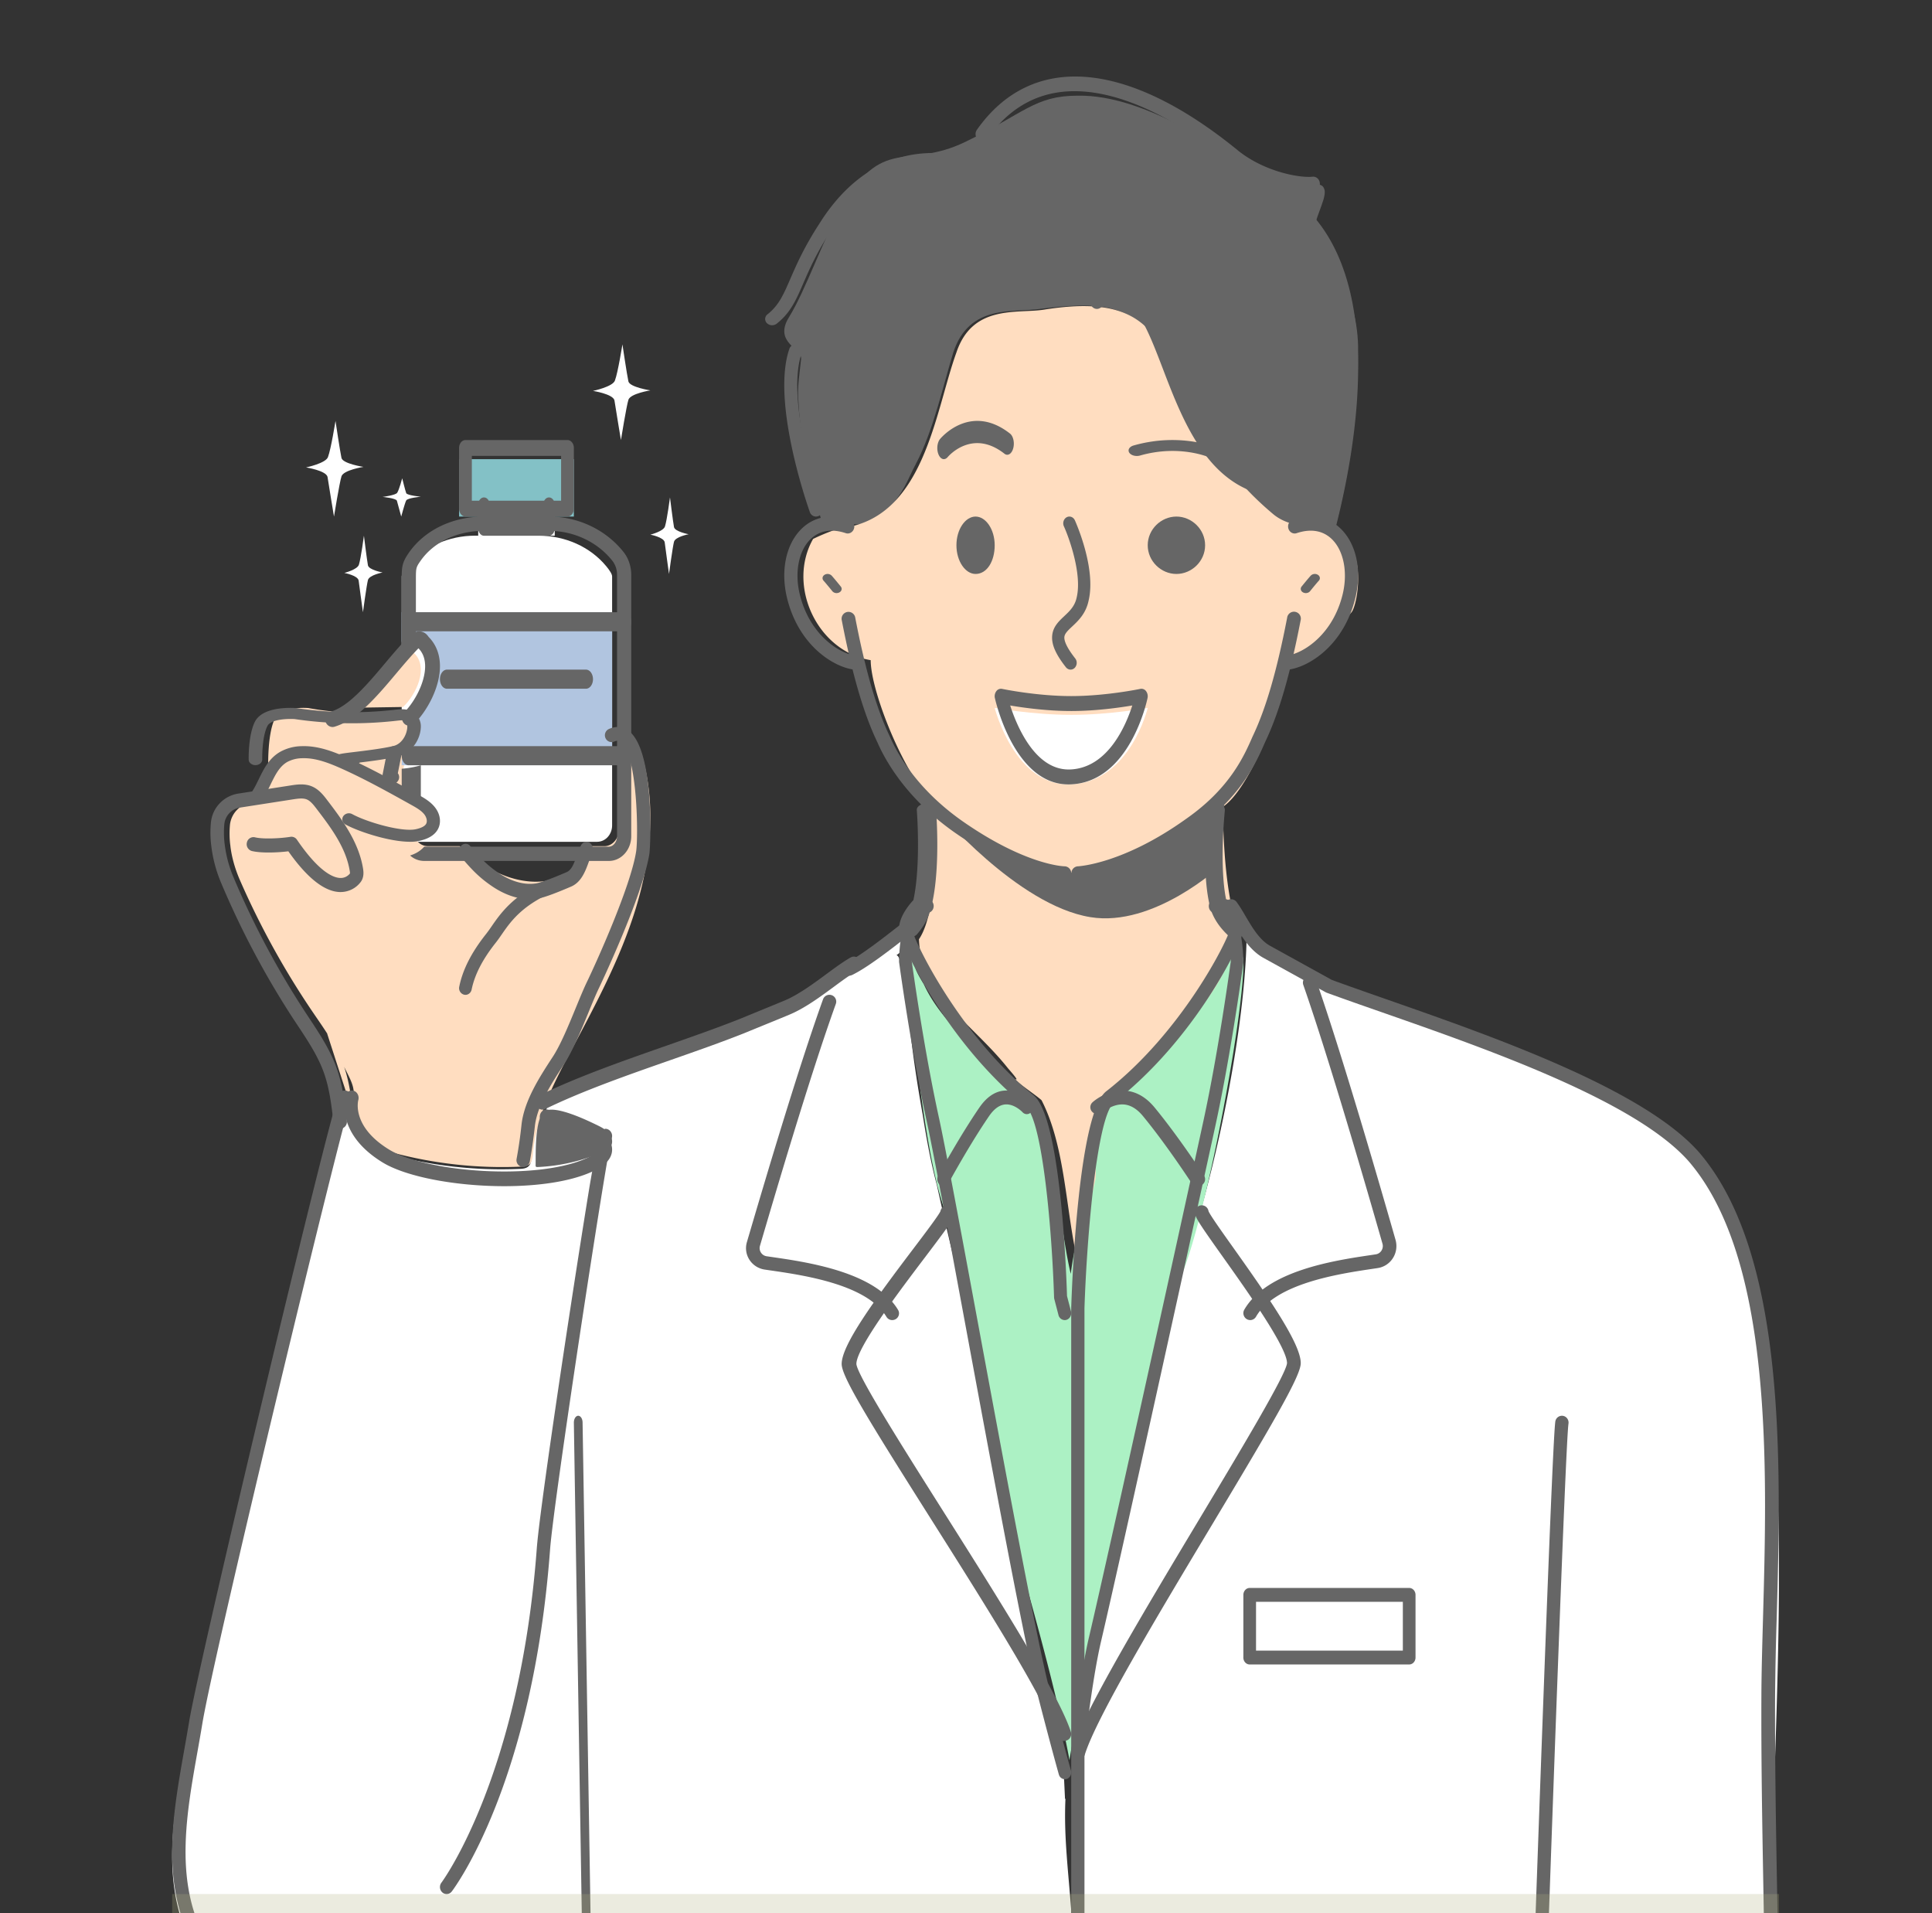 <svg width="101" height="100" viewBox="0 0 101 100" fill="none" xmlns="http://www.w3.org/2000/svg">
    <rect x="0" y="0" width="101" height="100" fill="#333333" stroke="none"/>
    <g clip-path="url(#qhhlq31bca)">
        <path d="M64.014 24.45c-1.467-1.703-2.863-4.826-3.212-5.82-1.187-2.91-3.561-2.84-6.424-2.485-1.397.213-3.701-.284-4.54 2.272-.488 1.562-1.047 4.117-1.954 5.82-.489.924-.559 1.42-1.606 2.557-.26.295-.625.482-1.03.621l-2.252-.054s-1.117-3.407-1.257-6.388c-.07-.71.07-1.491.14-2.2.07-.569-1.466-.853-.628-2.201.838-1.349 1.816-4.118 2.653-5.608 2.235-3.975 3.491-2.058 6.564-3.55 3.072-1.49 3.631-2.413 5.865-2.413 3.562-.07 7.681 2.91 10.335 4.543 1.048.71 2.444-.425 2.583.426.07.497-.628 1.633-.488 2.058.628 1.42 2.165 3.195 2.234 6.034.07 5.466-1.326 9.938-1.326 9.938-.838-.426-2.305-.071-3.352-.994-1.117-.852-1.047-1.136-2.304-2.556h-.001z" fill="#666"/>
        <path d="M9.896 90.27c.622-3.74 7.519-31.87 7.948-32.773l.561.04c-.028.44-.128.885-.02 1.31.222.87 1.194 1.28 2.055 1.511 2.186.588 4.46.837 6.722.738.161-.006.335-.02.457-.127.147-.13.167-.35.185-.547a9.052 9.052 0 0 1 .496-2.193l.182.013c.102-.322.203-.643.29-.969a30.434 30.434 0 0 1 2.451-1.038c2.948-1.11 6.471-1.954 9.861-3.43 1.041-.453 2.128-1.405 3.107-1.884.862-.42 2.285-1.38 3.117-1.921 0 .157.002.315.004.472a1.68 1.68 0 0 1-.452.46c.204-.018.383.959.582 2.415.154 1.955.434 3.924.795 5.922.207 1.32.448 2.596.736 3.657.56 2.561 1.21 5.19 1.868 7.92.526 3.219.941 6.477 2.002 10.105.144.495.324 1.113.523 1.81.894 4.42 2.189 9.846 2.189 9.846.045.826.085 1.633.121 2.43l.023-.03c-.088 1.958.135 3.636.301 5.848-.128 2.704-.297 5.393-.365 8.145h-24.76l-.153-6.131-.01.061s-11.152 6.546-15.738 4.402c-2.202-1.03-4.014-2.771-5.071-4.963-1.68-3.484-.613-7.462-.007-11.1zM92.77 107.999H56c.13-4.692.068-10.082.108-14.825.74-2.845.77-6.87 1.622-9.199 1.283-5.27 2.53-11.218 3.696-16.606 1.869-4.77 3.665-13.218 3.742-18.369 6.254 4.156 18.639 6.066 23.557 11.42C95.898 69.67 91.6 95.027 92.77 108v-.001z" fill="#fff"/>
        <path d="M63.64 59.565c.588-2.87 1.084-5.874 1.275-7.806.072-.723.101-1.297.076-1.656-.162-.695-.354-.647-.615-1.103-.029.822-.306 1.575-.83 2.313-.07.3-3.286 4.395-3.83 4.758-.414.277-1.168 1.073-1.701 1.537-.474.795-.892 1.7-1.214 2.757.007.663.154 1.452.06 1.898-.317 1.516-.685 2.782-.884 4.318l-.029-.118c-.348-1.56-.516-3.154-.724-4.732a6.717 6.717 0 0 0-.287-1.139c-.098-.291-.003-.71-.164-.97-.274-.442-.586-1.515-.662-1.593l-.38-.31c-.467-.356-1.14-.845-.923-.789.074.02-.11-.219-.418-.577-1.591-1.698-3.287-3.144-4.098-4.914-.252-.408-.433-.749-.441-.88-.022-.336-.028-.672-.039-1.009.02-.028.038-.06.056-.092-.001-.03-.005-.06-.005-.087-.206.182-.307.346-.418.506-.106.152-.221.3-.445.456.2-.017.377.954.573 2.402.217 1.606.458 3.798.782 5.886.204 1.311.44 2.58.725 3.634.078.29.159.563.244.817.782 2.415 1.216 4.724 1.594 7.054.517 3.2.926 6.44 1.97 10.045.142.492.319 1.107.515 1.799.823 2.904 1.996 7.218 2.507 10.03.126-.827.31-1.73.571-2.752.753-3.446 2.009-9.113 2.925-12.904.087-.36.171-.705.251-1.027.224-.9.393-1.694.537-2.422.377-1.906.582-3.36 1.133-5.063.096-.295.2-.597.32-.912.483-1 1.08-3.187 1.635-5.678.122-.547.242-1.11.359-1.677h-.002zm-7.496 7.323c-.005-.099-.01-.2-.013-.303l.013.303z" fill="#ACF1C4"/>
        <path d="M31.222 44h-9.444c-.43 0-.778-.383-.778-.856V30.13c0-.118.122-.31.305-.532.846-1.026 2.162-1.599 3.53-1.599h3.33c1.368 0 2.684.573 3.53 1.599.183.222.305.414.305.532v13.013c0 .472-.349.856-.778.856z" fill="#fff"/>
        <path d="M24 27h6v-3h-6v3z" fill="#83C1C6"/>
        <path d="M29 27h-4v1h4v-1z" fill="#fff"/>
        <path d="M43.908 27.611c4.41-.456 4.962-6.085 6.093-9.192.84-2.508 3.15-2.02 4.55-2.23 8.43-1.363 5.112 4.877 11.975 10.656 1.05.906 2.52.557 3.36.976 1.615.851 1.09 3.779.771 4.178-1.426 1.706-1.138 1.796-3.29 2.716-.09 1.39-1.887 6.417-3.432 7.452 0 0-.042 4.11.749 6.287-.228 3.304-4.058 6.709-6.575 8.882-.477.317-.393 1.122-.733 1.587-.437.696.037 2.144-.125 2.79-.323 1.506-.697 2.763-.9 4.287-.645-2.71-.642-6.045-1.9-8.49-.214-.216-1.628-1.166-1.325-1.09.075.019-.111-.218-.425-.574-1.868-2.362-4.567-3.873-4.66-6.753 1.157-1.703.835-7.052.838-7.065-1.543-1.34-3.362-5.854-3.361-7.522-2.796-.46-4.396-3.896-3.011-6.337 0 0 .7-.349 1.4-.558h.002zM12.047 44.247c.076.61.254 1.201.499 1.764a42.723 42.723 0 0 0 3.804 6.89c.25.368.507.735.748 1.11l-.007-.02.03.057-.023-.037 1.33 4.108c-.013.21-.01.418.043.62.22.867 1.19 1.275 2.048 1.505 2.18.585 4.448.834 6.703.735.16-.007.334-.02.456-.127.147-.13.166-.348.184-.544.066-.75.247-1.476.495-2.183.397-1.133.97-2.218 1.537-3.28 1.263-2.367 2.535-4.752 3.328-7.317.794-2.566 1.087-5.354.368-7.942-.117-.424-.426-1.238-1.013-1.097a.475.475 0 0 0-.22.124v4.73c0 .489-.341.885-.761.885h-.868c-.063.22-.135.439-.245.638-.241.432-.654.75-1.106.947-1.134.497-2.478.269-3.574-.306-.648-.34-1.226-.79-1.773-1.28h-1.675a.714.714 0 0 1-.555-.283c.02-.004.044-.006.064-.011.302-.073.619-.206.771-.478.169-.302.08-.697-.126-.975-.206-.278-.507-.465-.801-.645l-.313-.191c-.16-.18-.299-.376-.356-.608-.125-.503.16-1.034.139-1.543a4.79 4.79 0 0 0 .18-.05c.598-.178.945-.896.979-1.525.016-.305-.09-.652-.366-.778-.177-.081-.383-.052-.575-.025a16.553 16.553 0 0 1-5.268-.105s-1.475-.146-1.807.659c-.332.804-.3 2.31-.3 2.31-.335.55-.528 1.236-.905 1.77l.513.128-.487.073a1.318 1.318 0 0 0-1.117 1.134 4.83 4.83 0 0 0 .024 1.163h-.002zm5.942 11.512c.067.137.137.273.205.41.113.23.226.466.275.718.035.18.035.364.022.548-.012.184-.036.368-.052.552-.093-.755-.203-1.512-.45-2.229z" fill="#FFDDC0"/>
        <path d="M19.183 36.276c.74-.663 1.34-1.464 2.055-2.153.076-.072.178-.15.278-.114.056.02.081.08.124.12.8.753.113 2.18-.569 2.824L18 37c.45-.129.837-.413 1.183-.724z" fill="#FFDDC0"/>
        <path d="M21.33 39.405c.228-.247.408-.546.498-.879.073-.271.107-.618-.012-.881-.133-.293-.424-.336-.713-.311a2.95 2.95 0 0 0 .533-.634c.223-.352.39-.747.5-1.153.102-.374.172-.787.103-1.173-.062-.35-.245-.744-.558-.91-.246-.13-.483-.066-.681.083V32h11v8H21v-.301c.117-.089.229-.184.33-.294z" fill="#B1C5E0"/>
        <path d="M18.098 40c.119 0 .258-.004.422-.008a.375.375 0 0 0 .29-.136c.624-.076 1.436-.182 1.96-.31.79-.191 1.19-.91 1.228-1.496a.883.883 0 0 0-.572-.91c-.27-.1-.546-.068-.768-.043a19.77 19.77 0 0 1-5.168-.086c-.177-.014-1.742-.115-2.162.71-.356.7-.328 1.936-.327 1.989.004.16.168.285.361.283.195-.003.35-.136.347-.296 0-.011-.026-1.167.272-1.753.185-.363 1.099-.381 1.427-.358 1.768.26 3.568.289 5.348.084.145-.017.296-.033.379-.002.1.037.168.188.157.352-.025.392-.287.867-.723.972-.549.134-1.488.247-2.109.322-.815.099-1.009.122-.977.41.024.231.174.276.616.276h-.001zM17.433 58.675c-.101-.875-.206-1.78-.5-2.602-.307-.865-.833-1.66-1.342-2.43l-.206-.31a44.937 44.937 0 0 1-3.812-7.155 7.13 7.13 0 0 1-.522-1.92 5.483 5.483 0 0 1-.023-1.287 1.7 1.7 0 0 1 1.407-1.488l2.766-.43c.307-.047.728-.113 1.117.056.363.157.602.468.793.72.731.96 1.642 2.155 1.869 3.575.019.122.07.446-.128.703-.262.342-.66.528-1.086.519-.808-.024-1.713-.74-2.692-2.13-.557.07-1.413.104-1.905-.014a.368.368 0 0 1-.263-.442.352.352 0 0 1 .423-.275c.443.107 1.377.053 1.852-.025a.345.345 0 0 1 .342.15c1.17 1.718 1.92 1.99 2.263 2 .26.01.428-.134.508-.234a.511.511 0 0 0-.01-.13c-.196-1.232-1.008-2.298-1.725-3.238-.148-.194-.315-.414-.51-.498-.194-.084-.441-.054-.744-.007l-2.765.43a.975.975 0 0 0-.812.85 4.74 4.74 0 0 0 .023 1.105 6.4 6.4 0 0 0 .468 1.714 44.163 44.163 0 0 0 3.749 7.036l.203.308c.534.807 1.085 1.641 1.424 2.591.322.904.432 1.853.538 2.77a.366.366 0 0 1-.35.413.358.358 0 0 1-.35-.324v-.002z" fill="#666"/>
        <path d="M17.386 38a.379.379 0 0 0 .108-.017c.716-.218 1.284-.702 1.7-1.1.545-.523 1.036-1.105 1.51-1.67.376-.446.765-.909 1.172-1.328.23.233.348.548.349.935 0 .86-.55 1.865-1.094 2.413a.422.422 0 0 0-.011.576.374.374 0 0 0 .547.012c.643-.648 1.334-1.863 1.333-3.002 0-.61-.205-1.137-.59-1.525l-.014-.02c-.046-.061-.13-.176-.282-.235-.252-.097-.51-.013-.767.25-.431.445-.833.923-1.223 1.386-.46.547-.936 1.114-1.451 1.607-.525.502-.954.785-1.393.92a.41.41 0 0 0-.265.504c.05.178.204.294.372.294zM21.429 44c.174 0 .334-.014.475-.045.477-.105.794-.293.966-.574.217-.354.16-.826-.147-1.202-.242-.298-.577-.485-.873-.65-1.192-.665-2.425-1.352-3.707-1.927-.743-.332-1.545-.635-2.397-.6a2.38 2.38 0 0 0-1.097.294c-.588.339-.859.895-1.122 1.433-.144.296-.28.575-.463.811a.299.299 0 0 0 .08.44c.156.1.37.067.48-.075.223-.287.38-.608.53-.92.231-.472.449-.919.86-1.156a1.68 1.68 0 0 1 .763-.197c.656-.027 1.3.194 2.064.536 1.254.562 2.473 1.242 3.652 1.898.254.142.517.289.679.488.114.14.193.362.099.517-.073.118-.25.209-.528.27-.733.162-2.565-.369-3.328-.787a.362.362 0 0 0-.472.109c-.097.15-.044.343.119.432.673.37 2.288.903 3.367.903V44z" fill="#666"/>
        <path d="M23.368 36h7.264c.203 0 .368-.224.368-.5s-.165-.5-.368-.5h-7.264c-.203 0-.368.224-.368.5s.165.5.368.5zM27.352 61c.163 0 .31-.117.343-.286.005-.027.135-.677.267-1.854.122-1.087.897-2.271 1.519-3.223.449-.687.889-1.758 1.277-2.704.203-.495.395-.963.559-1.3.022-.047 2.284-4.79 2.632-7.012.06-.385.283-5.343-1.059-6.403-.215-.17-.572-.329-1.057-.115a.36.36 0 0 0-.181.471.349.349 0 0 0 .462.186c.178-.08.271-.036.346.023.88.696.913 4.97.795 5.725-.286 1.838-2.098 5.837-2.568 6.808-.172.357-.369.835-.577 1.341-.376.916-.802 1.954-1.21 2.577-.667 1.022-1.495 2.286-1.636 3.545a23.268 23.268 0 0 1-.257 1.791.358.358 0 0 0 .345.43zM24.332 52c.153 0 .29-.113.324-.278.16-.78.572-1.58 1.261-2.448.106-.133.205-.277.311-.43.454-.656 1.02-1.47 2.57-2.168a.36.36 0 0 0 .176-.461.325.325 0 0 0-.436-.187c-1.718.772-2.37 1.713-2.844 2.399a7.448 7.448 0 0 1-.284.393c-.761.957-1.22 1.858-1.402 2.753a.353.353 0 0 0 .253.418.324.324 0 0 0 .071.008V52z" fill="#666"/>
        <path d="M27.706 47c.13 0 .264-.01.4-.03.38-.058 1.132-.365 1.745-.627.54-.231.75-.803.934-1.309.058-.157.112-.305.175-.442.088-.196.026-.439-.14-.544-.165-.105-.371-.032-.46.164-.077.168-.14.339-.2.505-.172.47-.29.763-.542.87-.308.132-1.245.532-1.6.587-.772.117-1.484-.229-1.945-.54-.602-.408-.96-.78-1.49-1.41a.305.305 0 0 0-.482-.003.455.455 0 0 0-.003.568c.562.668.969 1.09 1.636 1.541.473.32 1.174.67 1.97.67h.002zM20.33 40.98a.472.472 0 0 1-.322-.532l.228-1.153c.04-.196.24-.325.449-.289.21.036.347.224.309.42l-.196.99a.34.34 0 0 1 .032.359.415.415 0 0 1-.373.225.445.445 0 0 1-.128-.019zM55.334 68.732l-.218-.835a.4.4 0 0 1-.012-.087c-.107-3.48-.602-9.264-1.48-9.976-4.187-3.393-6.506-8.487-6.61-9.106-.042-.253.008-.534.148-.837.198-.425.52-.77.534-.785a.321.321 0 0 1 .48.004.39.39 0 0 1-.003.52 2.639 2.639 0 0 0-.403.591c-.07.153-.101.287-.086.376.102.562 2.43 5.473 6.347 8.649 1.383 1.12 1.699 8.835 1.75 10.495l.206.792c.051.196-.054.398-.235.453a.305.305 0 0 1-.092.014.345.345 0 0 1-.327-.268z" fill="#666"/>
        <path d="M49.322 62a.316.316 0 0 0 .274-.174c.011-.02 1.083-1.993 2.112-3.492.26-.377.541-.58.84-.606.49-.04.903.401.907.406.128.138.33.135.454-.009a.397.397 0 0 0-.006-.511c-.024-.028-.619-.668-1.396-.61-.49.038-.93.336-1.307.885-1.051 1.53-2.142 3.538-2.153 3.558-.092.17-.045.394.107.5.052.035.11.053.167.053zM21.371 40H32.63c.205 0 .371-.224.371-.5s-.166-.5-.371-.5H21.37c-.205 0-.371.224-.371.5s.166.5.371.5zM21.371 33H32.63c.205 0 .371-.224.371-.5s-.166-.5-.371-.5H21.37c-.205 0-.371.224-.371.5s.166.5.371.5zM22 40v2c-.154-.06-.311-.114-.465-.17-.179-.065-.359-.129-.53-.203C21 41.625 21 40.18 21 40.18a4.776 4.776 0 0 0 1-.18z" fill="#666"/>
        <path d="M21.79 44.565a1.45 1.45 0 0 0 .388-.312h9.655c.23 0 .425-.252.425-.55V30.057a1.19 1.19 0 0 0-.233-.73c-.775-.99-2.017-1.58-3.32-1.58h-3.41c-1.386 0-2.623.584-3.308 1.565-.245.35-.245.375-.245 1.022v3.123c-.264-.009-.528.08-.742.24v-3.363c0-.68 0-.908.38-1.451.823-1.179 2.288-1.883 3.916-1.883h3.408c1.53 0 2.99.698 3.911 1.876.248.322.385.741.385 1.182v13.646c0 .714-.523 1.296-1.167 1.296h-9.666a1.09 1.09 0 0 1-.728-.284c.122-.04.241-.089.35-.15h.002zM24 26.586v-3.172c0-.229.15-.414.334-.414h5.332c.185 0 .334.185.334.414v3.172c0 .229-.15.414-.334.414h-5.332c-.185 0-.334-.185-.334-.414zm5.333-2.759h-4.666v2.345h4.666v-2.345z" fill="#666"/>
        <path d="M25.3 28h3.4c.166 0 .3-.173.3-.387v-1.226c0-.214-.134-.387-.3-.387-.166 0-.3.173-.3.387v.838h-2.8v-.838c0-.214-.134-.387-.3-.387-.166 0-.3.173-.3.387v1.226c0 .214.134.387.3.387zM64.543 49a.577.577 0 0 0 .275-.067c.202-.11.242-.316.09-.461-.347-.33-.579-.671-.708-1.043-.517-1.733-.17-5.04-.168-5.074.02-.181-.168-.34-.42-.354-.254-.016-.472.122-.492.303-.015.14-.358 3.435.189 5.274.16.463.452.894.868 1.291.09.086.227.131.366.131zM28.362 58c.05 0 .1-.012.148-.035 1.932-.942 4.274-1.762 6.54-2.555 1.354-.474 2.633-.922 3.815-1.39l1.075-.44c.468-.19.909-.37 1.327-.545.802-.334 1.613-.932 2.329-1.46.44-.325.857-.631 1.209-.83.177-.101.247-.34.154-.533s-.312-.268-.49-.167c-.389.221-.822.54-1.28.878-.683.503-1.457 1.074-2.18 1.376-.418.173-.858.353-1.324.544l-1.071.439c-1.166.46-2.438.906-3.785 1.378-2.284.8-4.646 1.627-6.614 2.586-.183.089-.265.322-.183.521.06.146.192.233.33.233z" fill="#666"/>
        <path d="M44.374 51a.395.395 0 0 0 .172-.039c.813-.393 2.041-1.353 2.939-2.054l.381-.297a.328.328 0 0 0 .048-.486.394.394 0 0 0-.525-.044l-.385.3c-.821.642-2.063 1.611-2.804 1.97-.182.087-.253.296-.158.465a.377.377 0 0 0 .331.185h.001z" fill="#666"/>
        <path d="M47.502 49c.176 0 .348-.061.44-.17.266-.311.478-.646.582-.917.703-1.84.423-5.448.41-5.601-.014-.182-.254-.32-.529-.312-.277.01-.49.165-.476.347.003.036.285 3.662-.381 5.406-.03.08-.156.371-.484.756-.136.159-.048.36.194.448a.717.717 0 0 0 .245.042l-.001.001zM56.357 45.999h.01c.103-.004 2.548-.103 6.052-2.61 2.458-1.716 3.246-3.52 3.717-4.599.716-1.493 1.308-3.518 1.857-6.362a.36.36 0 1 0-.705-.136c-.538 2.782-1.111 4.752-1.804 6.2-.446 1.02-1.184 2.708-3.478 4.31-3.31 2.37-5.637 2.478-5.66 2.479a.36.36 0 0 0 .012.719v-.001z" fill="#666"/>
        <path d="M55.641 46a.36.36 0 0 0 .002-.72c-.03 0-2.01-.052-5.297-2.337-2.36-1.648-3.41-3.49-3.825-4.44-.699-1.459-1.273-3.43-1.81-6.212a.359.359 0 1 0-.704.136c.55 2.846 1.141 4.87 1.862 6.375.44 1.009 1.562 2.982 4.067 4.731C53.445 45.972 55.554 46 55.642 46h-.001zM67.343 35c.015 0 .03-.001.046-.004 1.068-.153 2.874-1.28 3.47-3.759.337-1.396.058-2.76-.727-3.561-.651-.665-1.557-.847-2.553-.513-.18.06-.282.268-.225.463.056.194.25.303.431.242.756-.253 1.404-.135 1.872.343.596.607.805 1.722.536 2.843-.508 2.11-2.045 3.089-2.894 3.21-.189.027-.321.213-.296.416.023.185.171.32.34.32z" fill="#666"/>
        <path d="M68.265 31c.085 0 .17-.035.221-.098.003-.004.31-.386.46-.55.089-.098.065-.235-.052-.308a.303.303 0 0 0-.372.044c-.159.175-.465.555-.478.57-.08.101-.048.238.074.305a.304.304 0 0 0 .147.037zM44.656 35c.17 0 .318-.135.34-.32.026-.203-.106-.389-.295-.416-.849-.12-2.386-1.1-2.894-3.211-.27-1.12-.059-2.236.536-2.842.469-.477 1.115-.596 1.872-.343.18.06.374-.048.43-.242.058-.195-.044-.402-.225-.463-.995-.333-1.9-.151-2.552.512-.785.801-1.064 2.166-.728 3.563.597 2.479 2.402 3.606 3.47 3.758a.345.345 0 0 0 .046.004z" fill="#666"/>
        <path d="M43.735 31c.05 0 .101-.012.147-.037.122-.067.155-.204.073-.304-.013-.016-.318-.395-.477-.571a.303.303 0 0 0-.372-.044c-.117.073-.14.21-.053.307.15.166.458.547.46.551a.284.284 0 0 0 .222.098zM55.968 35a.303.303 0 0 0 .21-.087.38.38 0 0 0 .032-.498c-.49-.623-.579-.948-.568-1.111.012-.18.163-.33.41-.56.32-.301.718-.676.858-1.353.403-1.69-.673-4.094-.719-4.196-.08-.174-.271-.245-.43-.158-.158.088-.223.3-.143.474.283.625.955 2.51.669 3.712-.095.46-.365.713-.651.982-.295.278-.6.564-.633 1.046-.03.45.191.953.721 1.627.064.08.153.122.243.122zM63.57 24a.521.521 0 0 0 .35-.12c.138-.128.093-.305-.1-.396-.08-.038-2-.926-4.56-.199-.218.062-.319.23-.225.375.093.145.346.212.565.15 2.1-.598 3.658.108 3.722.138a.59.59 0 0 0 .247.052zM49.344 23.998c.07 0 .138-.035.199-.107.053-.063 1.293-1.49 2.968-.175.173.134.377.009.457-.282.08-.29.005-.636-.167-.771-2.051-1.608-3.592.204-3.657.283-.155.186-.19.55-.08.81.067.16.173.244.28.244v-.002z" fill="#666"/>
        <path fill-rule="evenodd" clip-rule="evenodd" d="M64 42s-4.255 3.549-8.005 3.617C53.111 45.685 49 42.342 49 42.342s4.183 4.981 8.005 5.596c3.317.545 6.778-2.662 6.778-2.662L64 42.001V42z" fill="#666"/>
        <path d="M40.364 17c.085 0 .17-.027.24-.081.723-.574 1.001-1.214 1.386-2.1.311-.717.7-1.61 1.47-2.793 1.577-2.53 3.691-3.672 6.118-3.308.197.03.384-.09.417-.269.033-.178-.1-.346-.298-.375-2.716-.407-5.156.88-6.869 3.627-.795 1.223-1.194 2.142-1.515 2.88-.36.83-.6 1.38-1.19 1.848a.304.304 0 0 0-.032.46.38.38 0 0 0 .273.111zM42.66 27a.345.345 0 0 0 .32-.46c-.02-.056-1.956-5.527-1.07-8.083a.345.345 0 0 0-.209-.438.34.34 0 0 0-.434.211c-.965 2.787.989 8.309 1.072 8.543.05.14.181.227.32.227zM68.45 10c.091 0 .17-.004.237-.011.19-.02.33-.207.311-.414-.019-.208-.19-.36-.38-.339-.665.072-2.48-.247-3.865-1.342-5.825-4.77-10.813-5.178-13.681-1.113a.4.4 0 0 0 .064.53.33.33 0 0 0 .488-.07c3.693-5.235 10.122-.862 12.715 1.261C65.811 9.666 67.613 10 68.451 10zM44.787 26c2.837 0 3.674-2.984 4.415-5.632.836-2.985 1.48-4.784 3.4-4.613a.368.368 0 0 0 .397-.337.37.37 0 0 0-.333-.403c-2.651-.24-3.426 2.5-4.168 5.15-.77 2.747-1.495 5.342-4.094 5.072a.368.368 0 0 0-.402.33.37.37 0 0 0 .327.408c.157.017.31.024.457.024V26zM67.292 26c.126 0 .253-.003.384-.012.189-.01.334-.186.323-.39-.01-.205-.171-.361-.36-.35-3.733.221-5.06-3.241-6.23-6.296-.713-1.863-1.329-3.473-2.436-3.863-.547-.193-1.138-.072-1.809.37a.388.388 0 0 0-.114.51c.099.175.31.23.472.123.489-.322.894-.42 1.238-.299.807.285 1.394 1.82 2.016 3.442C61.933 22.26 63.366 26 67.293 26l-.001.001zM69.511 28c.119 0 .23-.097.27-.25 1.159-4.471 2.53-12.583-1.316-16.666-.121-.129-.3-.107-.4.048a.44.44 0 0 0 .038.513c3.586 3.807 2.253 11.58 1.139 15.875-.05.191.03.397.179.46.03.014.06.02.09.02zM52.673 14a.337.337 0 0 0 .323-.388c-.013-.097-.349-2.383-1.439-3.513a.32.32 0 0 0-.462 0 .348.348 0 0 0 0 .478c.937.97 1.252 3.113 1.255 3.134a.33.33 0 0 0 .323.289zM55.332 16h.018a.326.326 0 0 0 .313-.34c-.029-.521.23-1.102.675-1.515.386-.358.858-.537 1.297-.493.181.02.344-.11.363-.287a.325.325 0 0 0-.294-.355c-.63-.064-1.294.179-1.82.666-.59.547-.92 1.302-.881 2.018.01.172.155.306.33.306z" fill="#666"/>
        <path fill-rule="evenodd" clip-rule="evenodd" d="M63 28.5c0-.833-.7-1.5-1.5-1.5s-1.5.667-1.5 1.5.7 1.5 1.5 1.5c.801 0 1.5-.667 1.5-1.5zM52 28.5c0-.833-.466-1.5-1-1.5s-1 .667-1 1.5.466 1.5 1 1.5c.6 0 1-.667 1-1.5z" fill="#666"/>
        <path fill-rule="evenodd" clip-rule="evenodd" d="M56 37.364c2.035 0 4-.364 4-.364s-.913 3.85-4 3.996C53.052 41.142 52 37 52 37s1.965.364 4 .364z" fill="#fff"/>
        <path d="M52.01 36.49a.445.445 0 0 1 .077-.365.298.298 0 0 1 .298-.119c.018.004 1.797.377 3.615.377 1.819 0 3.597-.373 3.615-.377a.298.298 0 0 1 .296.117.445.445 0 0 1 .08.36c-.037.177-.931 4.348-3.976 4.513a2.921 2.921 0 0 1-.158.004c-2.815 0-3.804-4.324-3.846-4.51zm3.99.674c-1.277 0-2.51-.174-3.19-.289.361 1.12 1.342 3.446 3.175 3.342 1.934-.105 2.866-2.278 3.209-3.343-.68.116-1.915.29-3.194.29zM65.355 69c.121 0 .24-.063.306-.178 1.016-1.746 4.325-2.238 6.103-2.503l.26-.039c.328-.05.618-.24.796-.524.178-.282.227-.63.134-.954-.794-2.778-2.787-9.66-4.15-13.561a.353.353 0 0 0-.454-.22.364.364 0 0 0-.216.462c1.357 3.883 3.346 10.75 4.138 13.521a.443.443 0 0 1-.05.361.425.425 0 0 1-.303.198l-.258.039c-1.895.281-5.422.806-6.611 2.85a.365.365 0 0 0 .124.495c.056.035.12.051.18.051V69z" fill="#666"/>
        <path d="M56.254 91.985a.366.366 0 0 1-.238-.456c.6-1.99 3.838-7.385 6.694-12.147 2.122-3.537 4.527-7.546 4.572-8.132 0-.838-2.111-3.806-3.372-5.58-1.293-1.818-1.455-2.078-1.444-2.322a.362.362 0 0 1 .375-.348c.173.008.313.14.338.308.094.222.74 1.13 1.313 1.935 1.92 2.7 3.509 5.014 3.508 6.007 0 .65-1.353 2.972-4.677 8.511-2.834 4.725-6.046 10.079-6.62 11.982a.359.359 0 0 1-.45.24v.002z" fill="#666"/>
        <path d="M56.331 92c.165 0 .308-.136.327-.32.004-.037.406-3.77.902-5.886 1.066-4.546 5.203-23.373 6-27.058.828-3.837 1.43-8.348 1.437-8.393a.31.31 0 0 0 .003-.048c0-.021.01-2.113-.745-2.947-.207-.228-.46-.348-.732-.348-.183 0-.33.162-.33.361 0 .2.147.361.33.361.06 0 .154.014.263.135.42.465.555 1.828.554 2.407-.05.364-.633 4.647-1.424 8.306-.796 3.684-4.93 22.503-5.996 27.045-.507 2.163-.901 5.827-.918 5.982-.02.198.108.377.29.4l.039.003zM46.645 68.999a.355.355 0 0 0 .181-.05.35.35 0 0 0 .124-.48c-1.188-1.984-4.716-2.494-6.61-2.768l-.26-.038a.429.429 0 0 1-.352-.542l.045-.154c.77-2.62 2.576-8.755 3.923-12.497a.355.355 0 0 0-.67-.236c-1.353 3.761-3.162 9.91-3.935 12.536l-.045.154c-.093.314-.044.651.135.926.178.275.468.46.795.509l.26.038c1.778.257 5.087.735 6.104 2.43.066.111.184.173.306.173v-.001z" fill="#666"/>
        <path d="M55.247 90.74c-.614-1.907-3.79-6.933-6.594-11.367C45.347 74.144 44 71.95 44 71.294c0-.998 1.702-3.325 3.758-6.038.613-.809 1.305-1.723 1.406-1.946a.379.379 0 0 1 .363-.31c.22-.01.392.147.402.35.011.246-.162.507-1.547 2.335-1.351 1.783-3.613 4.767-3.612 5.606.036.579 2.43 4.364 4.542 7.704 2.826 4.47 6.03 9.536 6.671 11.53a.364.364 0 0 1-.255.459.402.402 0 0 1-.113.016.383.383 0 0 1-.368-.259z" fill="#666"/>
        <path d="M55.67 93a.292.292 0 0 0 .096-.016c.175-.058.273-.257.22-.446-.005-.013-.396-1.39-1.11-4.172-.682-2.654-2.394-11.892-3.77-19.316-.906-4.89-1.69-9.116-2.018-10.617-.793-3.617-1.378-7.849-1.427-8.207 0-.572.133-1.92.556-2.38.109-.118.202-.132.263-.132.183 0 .33-.16.33-.357 0-.197-.147-.357-.33-.357-.273 0-.527.119-.734.344-.757.825-.747 2.891-.746 2.912 0 .016.001.032.004.047.005.045.609 4.503 1.44 8.294.327 1.489 1.108 5.708 2.013 10.592 1.378 7.435 3.093 16.687 3.781 19.366.718 2.795 1.111 4.178 1.115 4.192a.335.335 0 0 0 .316.252V93z" fill="#666"/>
        <path d="M58.245 57.618c-.896.698-1.427 6.978-1.552 10.76V108H56V68.366c.056-1.696.406-10.214 1.83-11.324 3.994-3.112 6.368-7.926 6.473-8.477.016-.088-.016-.219-.088-.369-.149-.308-.409-.577-.411-.58a.37.37 0 0 1-.004-.508.338.338 0 0 1 .49-.005c.014.015.343.354.544.77.144.297.194.573.151.82-.106.607-2.47 5.6-6.74 8.926z" fill="#666"/>
        <path d="M62.615 62a.397.397 0 0 0 .2-.054.352.352 0 0 0 .129-.5c-.013-.02-1.322-2.027-2.583-3.557-.453-.55-.98-.847-1.57-.885-.938-.057-1.645.582-1.675.61a.348.348 0 0 0-.006.513.402.402 0 0 0 .544.007c.01-.008.506-.445 1.09-.405.356.025.696.229 1.006.606 1.235 1.498 2.522 3.472 2.534 3.492.073.111.2.173.33.173zM92.999 108h-.716c.007-3.313-.047-6.431-.101-9.447-.056-3.162-.115-6.432-.101-9.929.004-1.19.043-2.55.083-3.991.222-7.937.526-18.806-3.883-23.933-2.787-3.158-10.468-5.842-16.075-7.802-1.03-.36-2.004-.7-2.85-1.01a.323.323 0 0 1-.05-.023l-3.278-1.81c-.708-.404-1.147-1.15-1.533-1.808-.148-.251-.288-.49-.422-.67a.362.362 0 0 1 .07-.504.356.356 0 0 1 .5.07c.16.212.31.467.468.737.341.58.728 1.239 1.265 1.544l3.25 1.796c.836.306 1.798.642 2.815.998 5.683 1.986 13.465 4.706 16.378 8.008 4.594 5.34 4.286 16.373 4.06 24.428a173.78 173.78 0 0 0-.082 3.973c-.013 3.489.045 6.755.1 9.913.054 3.02.11 6.14.102 9.46zM30.543 108C30.436 101.342 30 74.438 30 74.358c0-.197.101-.356.226-.358.127 0 .228.157.23.352L31 108h-.457z" fill="#666"/>
        <path d="M80.696 108H80c.143-4.173 1.122-32.47 1.308-33.697a.35.35 0 0 1 .398-.299c.19.03.32.214.29.41-.15.99-.906 22.111-1.3 33.586zM26.357 62c1.749 0 3.448-.232 4.602-.761.271-.124 1.095-.5 1.038-1.222-.085-1.086-2.37-1.773-3.35-2.018-.187-.047-.377.082-.42.29-.044.207.075.413.264.46 1.416.355 2.78 1.003 2.806 1.334 0 .001-.034.183-.609.446-2.603 1.191-8.387.754-10.342-.44-1.966-1.201-1.63-2.536-1.614-2.592.054-.202-.049-.416-.231-.48-.184-.062-.379.046-.438.246-.024.08-.555 1.973 1.94 3.497 1.25.764 3.853 1.24 6.354 1.24z" fill="#666"/>
        <path d="M23.348 99a.342.342 0 0 0 .272-.138c.172-.227 4.23-5.69 5.136-17.865.19-2.568 2.876-20.093 3.198-21.44a.381.381 0 0 0 .044-.22c-.019-.187-.172-.337-.35-.337-.226.003-.516 1.096-.871 3.28-.295 1.816-.681 4.28-1.059 6.76-.729 4.788-1.548 10.429-1.657 11.9-.888 11.927-4.945 17.411-4.985 17.465a.38.38 0 0 0 .055.515.34.34 0 0 0 .217.08z" fill="#666"/>
        <path d="M18.059 107c5.538 0 12.443-4.778 12.788-5.02.16-.111.2-.334.092-.498a.344.344 0 0 0-.485-.094c-.083.057-7.071 4.893-12.41 4.894-.967 0-1.88-.159-2.688-.533a9.981 9.981 0 0 1-4.805-4.782c-1.383-2.916-.795-6.22-.226-9.415.086-.485.172-.967.25-1.443.616-3.758 7.378-31.714 7.768-32.6a.365.365 0 0 0-.17-.475.341.341 0 0 0-.46.167c-.495 1.06-7.297 29.559-7.826 32.79-.078.472-.163.95-.248 1.433-.589 3.308-1.198 6.73.285 9.857a10.686 10.686 0 0 0 5.145 5.121c.908.421 1.924.598 2.99.598zM31.255 58.828c.232.114.466.245.615.449.148.204.187.5.025.694-.085.102-.213.163-.338.219a9.552 9.552 0 0 1-3.454.81c-.031 0-.068 0-.088-.023C28 60.96 28 60.935 28 60.912c.014-.566-.06-2.493.485-2.833.54-.338 2.273.506 2.77.75v-.001zM65 86.637v-3.274c0-.2.148-.363.331-.363h8.338c.183 0 .331.162.331.363v3.274c0 .2-.148.363-.331.363H65.33c-.183 0-.331-.162-.331-.363zm8.337-2.912h-7.675v2.55h7.675v-2.55z" fill="#666"/>
        <path fill-rule="evenodd" clip-rule="evenodd" d="M20.766 25.754c.104-.164.26-.754.26-.754s.157.634.21.776c.05.12.764.186.764.186s-.696.065-.765.196c-.07.132-.26.842-.26.842s-.192-.688-.227-.83c-.052-.132-.748-.197-.748-.197s.696-.088.766-.22zM32.148 19.885c.156-.41.391-1.885.391-1.885s.235 1.585.313 1.94c.078.3 1.148.465 1.148.465s-1.044.164-1.148.491c-.104.328-.391 2.104-.391 2.104s-.287-1.72-.34-2.076c-.078-.329-1.121-.492-1.121-.492s1.044-.218 1.148-.546v-.001zM17.147 23.885c.157-.41.392-1.885.392-1.885s.235 1.585.313 1.94c.078.3 1.148.464 1.148.464s-1.043.165-1.148.492c-.104.328-.392 2.104-.392 2.104s-.286-1.721-.338-2.076c-.079-.328-1.122-.492-1.122-.492s1.043-.218 1.148-.547zM18.765 29.508c.104-.328.26-1.508.26-1.508s.157 1.268.21 1.551c.052.24.765.372.765.372s-.696.132-.765.394c-.07.262-.261 1.683-.261 1.683s-.192-1.377-.226-1.661c-.052-.262-.748-.393-.748-.393s.696-.175.765-.438zM34.765 27.508c.104-.328.26-1.508.26-1.508s.157 1.267.21 1.552c.052.24.765.372.765.372s-.696.13-.765.393c-.07.262-.261 1.683-.261 1.683s-.192-1.377-.226-1.66c-.052-.263-.748-.394-.748-.394s.696-.175.765-.437z" fill="#fff"/>
        <path fill="#B0B180" fill-opacity=".25" d="M9 99h84v1H9z"/>
    </g>
    <defs>
        <clipPath id="qhhlq31bca">
            <path fill="#fff" transform="translate(.5)" d="M0 0h100v100H0z"/>
        </clipPath>
    </defs>
</svg>
